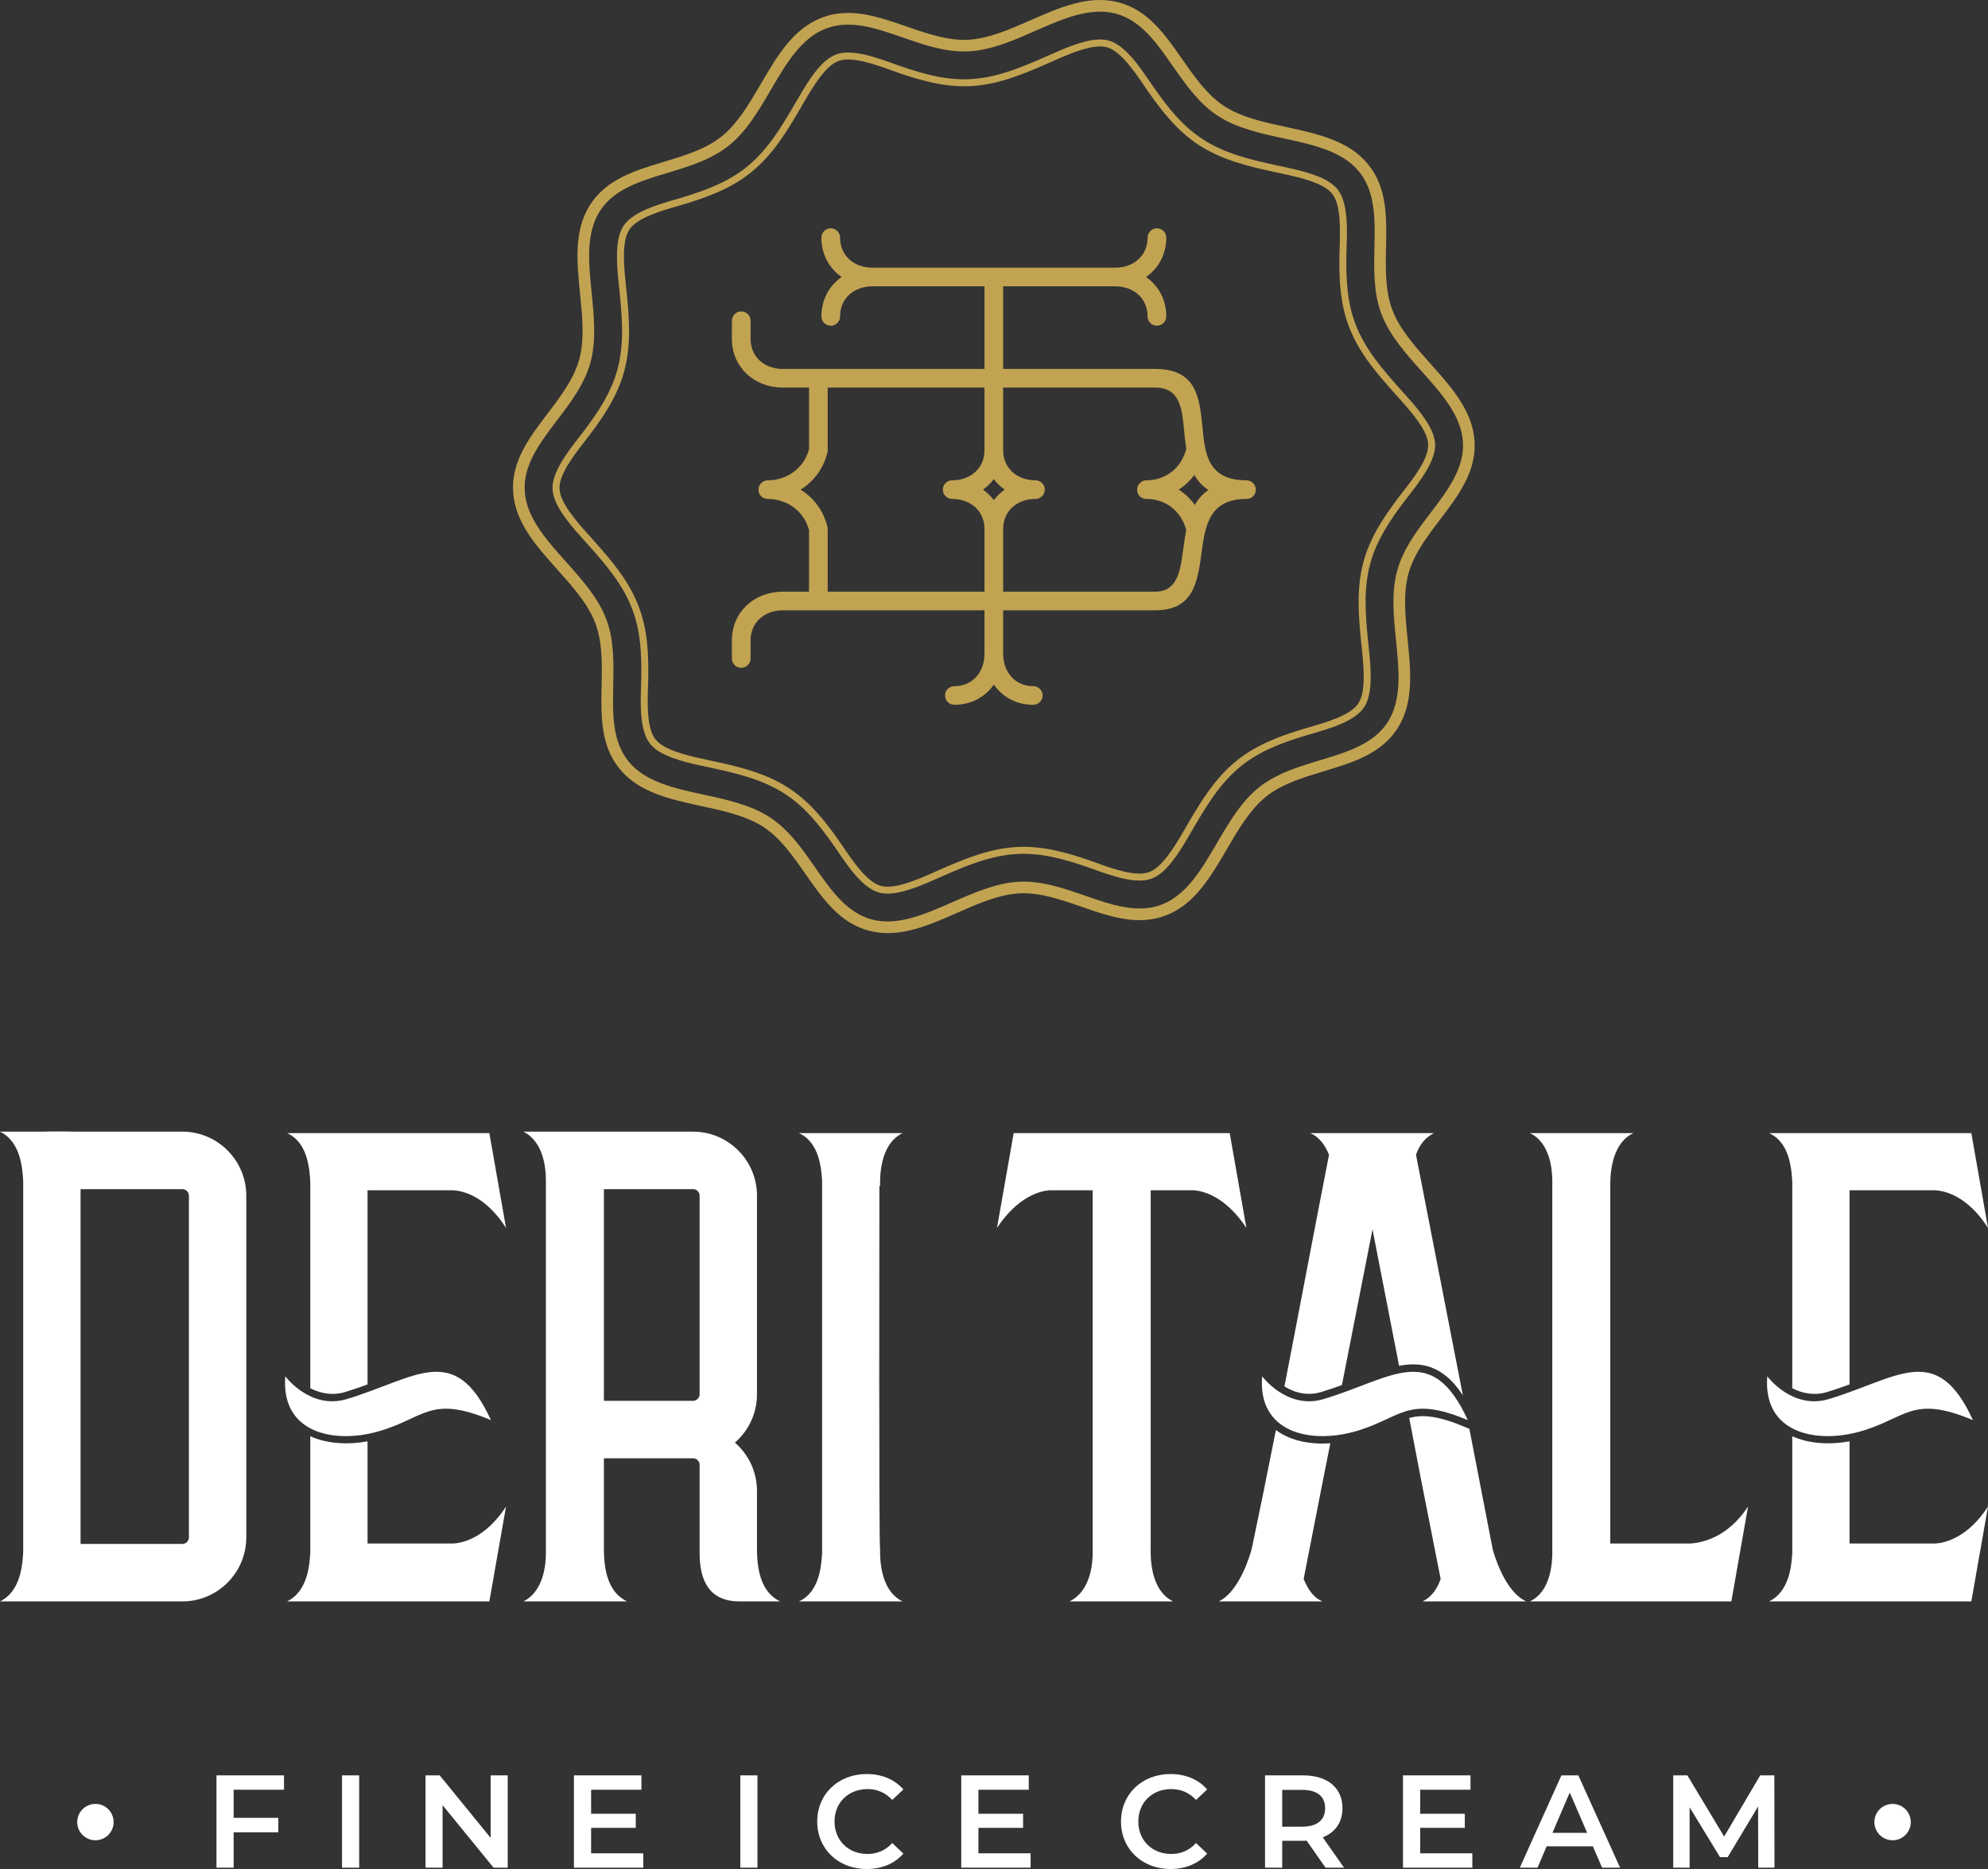 <svg xmlns="http://www.w3.org/2000/svg" width="250" height="235" viewBox="0 0 250 235" fill="none"><rect x="0" y="0" width="250" height="235" fill="#333333" stroke="none"/><path fill-rule="evenodd" clip-rule="evenodd" d="M30.971 193.318V150.324C30.971 145.905 27.362 142.29 22.952 142.29H9.887C7.155 142.227 5.105 142.29 5.105 142.29H2.917H0C2.644 143.563 2.826 147.022 2.917 148.478V195.165C2.826 196.621 2.644 200.079 0 201.353H2.917H10.119H22.952C27.363 201.353 30.971 197.738 30.971 193.318ZM95.193 194.709C95.193 197.169 95.615 200.18 98.11 201.353H95.193H93.005C90.644 201.353 87.979 200.394 87.979 195.256C87.979 189.61 87.979 189.81 87.979 184.165C87.979 183.735 87.602 183.358 87.174 183.358H86.195H75.942V194.709C75.942 197.169 76.363 200.18 78.859 201.353H75.942H73.754H70.837H68.649H65.822C68.375 200.079 68.649 196.711 68.649 195.256V183.358V148.388C68.649 146.931 68.375 143.563 65.822 142.29H68.649H72.295H73.754H75.942V142.29H87.174C91.584 142.29 95.193 145.905 95.193 150.324V175.323C95.193 177.738 94.117 179.912 92.42 181.388C94.117 182.864 95.193 185.039 95.193 187.452C95.193 192.916 95.193 189.246 95.193 194.709ZM87.979 150.324V175.323C87.979 175.753 87.602 176.13 87.174 176.13H75.942V175.674V170.047V149.518H87.174C87.602 149.518 87.979 149.895 87.979 150.324ZM57.07 194.073H46.221V181.227C43.668 181.69 41.075 181.523 39.02 180.587V195.256C38.928 196.621 38.746 200.079 36.102 201.353H39.02H40.842H41.207H44.033H46.221H49.139H49.503H58.164H61.537L63.635 189.432C61.081 193.344 58.255 193.982 57.07 194.073ZM113.503 142.472H110.586H108.488H105.571H103.383H100.466C103.109 143.655 103.291 147.113 103.383 148.478V195.256C103.291 196.711 103.109 200.17 100.466 201.353H103.383H105.571H108.488H110.586H113.503C110.494 199.897 110.676 195.438 110.676 194.709C110.511 194.709 110.586 153.01 110.586 149.115H110.676C110.676 148.387 110.494 143.928 113.503 142.472ZM232.587 181.227C230.034 181.69 227.441 181.523 225.385 180.587V195.256C225.294 196.621 225.112 200.079 222.467 201.353H225.385H227.208H227.573H230.399H232.587H235.505H235.869H244.53H247.903L250 189.432C247.447 193.344 244.62 193.982 243.436 194.073H232.587V181.227ZM151.268 142.472H148.169H144.704H142.607H142.516H139.507H137.411H134.494H133.947H130.847H127.473L125.377 154.394C128.02 150.389 130.847 149.753 131.941 149.661H134.311H137.411V195.256C137.411 196.621 137.137 200.079 134.494 201.353H137.411H139.599H142.516H144.704H147.53C144.522 199.897 144.704 195.438 144.704 194.709V149.661H147.803H150.174C151.268 149.753 154.094 150.389 156.738 154.394L154.641 142.472H151.268ZM187.733 194.892C186.755 189.815 185.77 184.737 184.781 179.656L184.22 179.421C182.827 178.838 181.245 178.269 179.734 178.106C178.851 178.011 178.053 178.066 177.217 178.295L178.708 186.064L181.169 198.532C180.804 199.624 180.075 200.807 178.89 201.353H181.716H183.904H186.821H189.009H191.926C189.739 200.353 188.371 197.076 187.733 194.892ZM183.959 175.437C181.998 165.373 180.026 155.297 178.069 145.201C178.434 144.109 179.163 143.017 180.349 142.472H177.796H177.522H175.334H174.969H172.781H172.417H170.229H169.864H167.676H167.311H164.759C166.036 143.017 166.674 144.109 167.13 145.201C165.232 154.885 163.41 164.611 161.525 174.318C162.956 175.208 164.524 175.516 166.173 175.02C167.047 174.758 167.904 174.462 168.753 174.152L168.838 173.722L172.599 154.575L175.941 171.73C176.988 171.531 178.052 171.47 179.087 171.68C181.24 172.118 182.791 173.647 183.959 175.437ZM160.451 179.803C159.456 184.844 158.438 189.877 157.375 194.892C156.736 197.076 155.369 200.353 153.273 201.353H156.098H158.377H161.204H163.392H166.309C165.033 200.807 164.394 199.624 163.939 198.532L166.309 186.428L167.295 181.473C164.9 181.633 162.349 181.234 160.451 179.803ZM212.621 194.073H202.502V149.115C202.502 149.115 202.502 149.115 202.502 149.024C202.502 148.387 202.41 143.836 205.419 142.472H202.502H200.314H197.488H195.209H192.383C194.935 143.655 195.209 147.113 195.209 148.478V195.256C195.209 196.711 194.935 200.17 192.383 201.353H195.209H197.488H200.314H202.502H205.419H205.692H215.904H217.726L219.824 189.432C217.179 193.436 213.897 193.982 212.621 194.073ZM232.587 149.661H243.436C244.62 149.753 247.447 150.389 250 154.394L247.903 142.472H244.53H235.869H232.587H230.399H227.208H225.385H222.467C225.112 143.655 225.294 147.113 225.385 148.569V174.55C226.71 175.235 228.246 175.482 229.705 175.045C230.701 174.746 231.661 174.411 232.587 174.071V149.661ZM46.221 174.071V149.661H57.07C58.255 149.753 61.081 150.389 63.635 154.394L61.537 142.472H58.164H49.503H46.221H44.033H40.842H39.02H36.102C38.746 143.655 38.928 147.113 39.02 148.569V174.55C40.345 175.235 41.881 175.482 43.34 175.045C44.335 174.746 45.295 174.411 46.221 174.071ZM23.757 150.324V193.318C23.757 193.748 23.38 194.125 22.952 194.125H10.131V149.518H22.952C23.38 149.518 23.757 149.895 23.757 150.324ZM35.877 173.05C35.877 173.05 39.018 177.291 43.602 175.916C52.291 173.306 57.165 168.573 61.742 178.559C53.93 175.288 53.401 178.418 47.31 180.053C41.884 181.508 35.312 180.137 35.877 173.05ZM222.243 173.05C222.243 173.05 225.384 177.291 229.968 175.916C238.657 173.306 243.531 168.573 248.107 178.559C240.295 175.288 239.767 178.418 233.675 180.053C228.25 181.508 221.677 180.137 222.243 173.05ZM170.15 180.053C176.241 178.418 176.77 175.288 184.582 178.559C180.006 168.573 175.131 173.306 166.443 175.916C161.859 177.291 158.718 173.05 158.718 173.05C158.152 180.137 164.725 181.508 170.15 180.053Z" fill="white"></path><path d="M35.712 225.034V223.226H27.223V234.834H29.383V230.39H34.998V228.566H29.383V225.034H35.712ZM43.01 234.834H45.17V223.226H43.01V234.834ZM61.704 223.226V231.087L55.292 223.226H53.515V234.834H55.658V226.974L62.07 234.834H63.847V223.226H61.704ZM74.335 233.027V229.826H79.95V228.052H74.335V225.034H80.664V223.226H72.176V234.834H80.897V233.027H74.335ZM93.096 234.834H95.255V223.226H93.096V234.834ZM108.983 235C110.893 235 112.521 234.32 113.601 233.06L112.205 231.733C111.358 232.662 110.311 233.11 109.099 233.11C106.69 233.11 104.946 231.418 104.946 229.03C104.946 226.642 106.69 224.951 109.099 224.951C110.311 224.951 111.358 225.399 112.205 226.311L113.601 225.001C112.521 223.74 110.893 223.06 108.999 223.06C105.428 223.06 102.77 225.564 102.77 229.03C102.77 232.496 105.428 235 108.983 235ZM123.042 233.027V229.826H128.657V228.052H123.042V225.034H129.371V223.226H120.882V234.834H129.604V233.027H123.042ZM147.185 235C149.095 235 150.723 234.32 151.803 233.06L150.407 231.733C149.56 232.662 148.514 233.11 147.301 233.11C144.892 233.11 143.148 231.418 143.148 229.03C143.148 226.642 144.892 224.951 147.301 224.951C148.514 224.951 149.56 225.399 150.407 226.311L151.803 225.001C150.723 223.74 149.095 223.06 147.201 223.06C143.63 223.06 140.972 225.564 140.972 229.03C140.972 232.496 143.63 235 147.185 235ZM169.018 234.834L166.344 231.02C167.922 230.407 168.819 229.113 168.819 227.355C168.819 224.785 166.925 223.226 163.869 223.226H159.084V234.834H161.244V231.451H163.869C164.018 231.451 164.168 231.451 164.317 231.435L166.693 234.834H169.018ZM166.643 227.355C166.643 228.815 165.663 229.677 163.769 229.677H161.244V225.05H163.769C165.663 225.05 166.643 225.896 166.643 227.355ZM178.593 233.027V229.826H184.207V228.052H178.593V225.034H184.922V223.226H176.433V234.834H185.154V233.027H178.593ZM201.473 234.834H203.732L198.483 223.226H196.356L191.124 234.834H193.35L194.496 232.148H200.31L201.473 234.834ZM195.227 230.456L197.403 225.382L199.596 230.456H195.227ZM223.149 234.834L223.132 223.226H221.355L216.817 230.921L212.193 223.226H210.416V234.834H212.476V227.239L216.299 233.508H217.265L221.089 227.14L221.106 234.834H223.149Z" fill="white"></path><path d="M238 226.817C239.264 226.817 240.289 227.841 240.289 229.102C240.289 230.364 239.264 231.387 238 231.387C236.736 231.387 235.711 230.364 235.711 229.102C235.711 227.841 236.736 226.817 238 226.817ZM12 226.817C13.264 226.817 14.289 227.841 14.289 229.102C14.289 230.364 13.264 231.387 12 231.387C10.736 231.387 9.711 230.364 9.711 229.102C9.711 227.841 10.736 226.817 12 226.817Z" fill="white"></path><path d="M140.64 0.291C144.359 1.255 146.497 4.322 148.674 7.449C150.234 9.688 151.817 11.96 153.971 13.357C156.124 14.752 158.951 15.366 161.761 15.975C165.685 16.826 169.583 17.671 172.02 20.629C174.458 23.588 174.381 27.323 174.302 31.131C174.245 33.854 174.188 36.617 175.113 39.022C176.03 41.413 177.956 43.568 179.872 45.711C182.545 48.705 185.202 51.677 185.432 55.495C185.662 59.317 183.398 62.295 181.092 65.33C179.444 67.499 177.77 69.7 177.103 72.187C176.436 74.671 176.726 77.541 177.013 80.394C177.415 84.383 177.814 88.344 175.751 91.569C173.682 94.802 170.101 95.883 166.45 96.984C163.834 97.773 161.18 98.575 159.185 100.187C157.186 101.803 155.73 104.295 154.282 106.773C152.257 110.238 150.247 113.679 146.677 115.078C143.106 116.477 139.57 115.249 135.965 113.997C133.387 113.101 130.771 112.193 128.199 112.327C125.635 112.461 122.988 113.624 120.356 114.78C116.68 116.394 113.03 117.997 109.318 117.034C105.598 116.07 103.461 113.003 101.284 109.876C99.724 107.637 98.141 105.365 95.987 103.968C93.834 102.572 91.007 101.959 88.197 101.35C84.272 100.499 80.375 99.654 77.938 96.696C75.5 93.737 75.577 90.001 75.656 86.194C75.713 83.471 75.769 80.709 74.844 78.303C73.922 75.902 71.999 73.751 70.088 71.613C67.412 68.622 64.756 65.651 64.526 61.83C64.296 58.008 66.559 55.03 68.866 51.995C70.514 49.827 72.188 47.625 72.855 45.138C73.521 42.655 73.232 39.784 72.945 36.93C72.543 32.941 72.144 28.981 74.207 25.756C76.275 22.523 79.857 21.441 83.508 20.341C86.123 19.551 88.778 18.75 90.773 17.138C92.771 15.523 94.228 13.03 95.676 10.553C97.701 7.087 99.711 3.646 103.281 2.247C106.852 0.848 110.388 2.076 113.992 3.327C116.571 4.223 119.187 5.132 121.759 4.997C124.323 4.863 126.97 3.7 129.602 2.545C133.278 0.931 136.928 -0.672 140.64 0.291ZM147.47 8.284C145.447 5.38 143.462 2.531 140.274 1.704C137.057 0.869 133.637 2.371 130.192 3.884C127.441 5.092 124.674 6.308 121.833 6.456C118.978 6.605 116.224 5.649 113.511 4.706C110.167 3.545 106.885 2.405 103.814 3.609C100.719 4.822 98.838 8.042 96.943 11.285C95.428 13.878 93.903 16.486 91.696 18.27C89.467 20.072 86.679 20.913 83.932 21.742C80.54 22.765 77.211 23.77 75.439 26.54C73.65 29.337 74.023 33.049 74.4 36.787C74.701 39.775 75.004 42.78 74.27 45.514C73.532 48.268 71.767 50.589 70.029 52.876C67.889 55.691 65.79 58.455 65.987 61.744C66.186 65.055 68.675 67.838 71.18 70.641C73.183 72.884 75.199 75.14 76.215 77.782C77.237 80.441 77.177 83.353 77.117 86.222C77.044 89.758 76.972 93.226 79.067 95.769C81.177 98.33 84.829 99.123 88.507 99.92C91.443 100.557 94.398 101.197 96.783 102.744C99.187 104.302 100.849 106.689 102.488 109.041C104.511 111.945 106.496 114.795 109.684 115.622C112.9 116.455 116.321 114.953 119.765 113.441C122.517 112.232 125.284 111.017 128.125 110.869C130.98 110.72 133.733 111.675 136.447 112.618C139.791 113.779 143.073 114.92 146.144 113.716C149.239 112.504 151.12 109.283 153.015 106.04C154.53 103.447 156.054 100.839 158.261 99.055C160.491 97.253 163.279 96.411 166.026 95.583C169.418 94.56 172.746 93.555 174.519 90.785C176.308 87.987 175.934 84.275 175.558 80.537C175.256 77.55 174.954 74.545 175.687 71.81C176.426 69.057 178.19 66.736 179.929 64.449C182.068 61.634 184.168 58.871 183.971 55.581C183.771 52.266 181.285 49.485 178.78 46.683C176.778 44.447 174.766 42.197 173.746 39.544C172.721 36.884 172.781 33.972 172.84 31.103C172.914 27.567 172.986 24.098 170.891 21.555C168.781 18.994 165.129 18.202 161.451 17.405C158.514 16.768 155.56 16.127 153.174 14.581C150.772 13.023 149.108 10.636 147.47 8.284ZM139.171 5.938C139.056 5.909 138.938 5.885 138.819 5.87C138.698 5.854 138.575 5.843 138.453 5.84C136.679 5.786 134.092 6.937 132.25 7.757L131.658 8.018C130.13 8.689 128.597 9.343 127.016 9.853C125.422 10.368 123.783 10.736 122.063 10.826C120.465 10.909 118.928 10.743 117.42 10.428C115.917 10.116 114.453 9.659 112.986 9.157L112.09 8.837C110.069 8.107 107.083 7.028 105.416 7.681C105.304 7.725 105.195 7.776 105.09 7.832C104.982 7.89 104.878 7.954 104.778 8.022C103.31 9.019 101.895 11.469 100.887 13.213L100.564 13.771C99.728 15.203 98.875 16.625 97.888 17.978C96.9 19.331 95.791 20.59 94.454 21.671C93.21 22.677 91.868 23.445 90.461 24.076C89.066 24.703 87.612 25.192 86.127 25.647L85.213 25.915C83.147 26.511 80.096 27.39 79.133 28.895C79.07 28.997 79.011 29.102 78.959 29.21C78.903 29.326 78.856 29.438 78.817 29.546C78.218 31.21 78.516 34.025 78.727 36.029L78.794 36.671C78.96 38.327 79.109 39.983 79.107 41.644C79.105 43.319 78.948 44.989 78.504 46.647C78.089 48.191 77.455 49.6 76.69 50.934C75.934 52.252 75.043 53.504 74.107 54.749C73.886 55.042 73.712 55.266 73.526 55.504C72.205 57.198 70.256 59.698 70.363 61.481C70.37 61.605 70.385 61.724 70.405 61.838C70.427 61.956 70.455 62.075 70.49 62.194C70.985 63.89 72.881 65.992 74.233 67.488L74.665 67.969C75.776 69.213 76.872 70.466 77.848 71.81C78.829 73.162 79.685 74.604 80.304 76.213C80.878 77.703 81.195 79.214 81.362 80.745C81.526 82.256 81.543 83.791 81.519 85.346C81.514 85.64 81.503 85.954 81.492 86.293C81.421 88.439 81.315 91.609 82.453 92.99C82.526 93.079 82.608 93.166 82.697 93.251C82.787 93.337 82.88 93.417 82.975 93.49C84.376 94.574 87.152 95.162 89.126 95.58L89.754 95.714C91.384 96.068 93.007 96.438 94.59 96.954C96.182 97.472 97.724 98.136 99.171 99.074C100.511 99.943 101.658 100.981 102.693 102.121C103.725 103.256 104.64 104.485 105.531 105.75L106.067 106.535C107.273 108.313 109.053 110.937 110.787 111.386C110.902 111.416 111.02 111.439 111.139 111.455C111.26 111.472 111.382 111.482 111.503 111.485C113.278 111.539 115.868 110.387 117.71 109.567L118.3 109.306C119.827 108.636 121.361 107.982 122.942 107.472C124.536 106.957 126.175 106.589 127.895 106.499C129.492 106.416 131.029 106.582 132.538 106.897C134.037 107.209 135.502 107.666 136.97 108.168C137.21 108.25 137.527 108.365 137.869 108.488C139.89 109.218 142.875 110.297 144.542 109.644C144.654 109.6 144.763 109.549 144.868 109.492C144.976 109.435 145.08 109.371 145.18 109.303C146.648 108.306 148.063 105.857 149.07 104.113L149.394 103.554C150.23 102.122 151.083 100.699 152.07 99.347C153.058 97.993 154.167 96.734 155.504 95.653C156.748 94.648 158.09 93.88 159.497 93.249C160.892 92.623 162.346 92.133 163.831 91.677L164.743 91.41C166.809 90.815 169.862 89.935 170.825 88.43C170.887 88.333 170.944 88.227 170.999 88.115C171.054 87.999 171.101 87.887 171.14 87.779C171.739 86.114 171.442 83.3 171.231 81.296L171.164 80.653C170.998 78.998 170.849 77.342 170.851 75.681C170.853 74.007 171.009 72.335 171.454 70.677C171.868 69.134 172.502 67.725 173.268 66.391C174.024 65.073 174.914 63.82 175.851 62.575C176.073 62.28 176.245 62.06 176.431 61.822C177.752 60.127 179.702 57.626 179.595 55.844C179.588 55.721 179.573 55.602 179.552 55.489C179.531 55.368 179.502 55.249 179.468 55.131C178.973 53.434 177.073 51.33 175.722 49.833L175.293 49.356C174.182 48.112 173.086 46.859 172.11 45.515C171.127 44.16 170.27 42.717 169.652 41.112C169.079 39.617 168.762 38.107 168.596 36.58C168.432 35.069 168.414 33.534 168.439 31.979C168.444 31.684 168.455 31.37 168.466 31.032C168.537 28.886 168.642 25.716 167.505 24.335C167.432 24.246 167.349 24.158 167.261 24.073C167.171 23.988 167.079 23.908 166.983 23.835C165.582 22.752 162.809 22.164 160.835 21.746L160.204 21.611C158.574 21.257 156.95 20.887 155.368 20.371C153.776 19.853 152.234 19.189 150.787 18.251C149.446 17.382 148.3 16.345 147.264 15.204C146.233 14.069 145.318 12.84 144.427 11.574L143.89 10.789C142.685 9.012 140.904 6.388 139.171 5.938ZM138.936 5.001C139.088 5.022 139.24 5.052 139.392 5.09C141.444 5.624 143.335 8.41 144.615 10.298C144.785 10.549 144.944 10.783 145.146 11.069C146.024 12.318 146.921 13.524 147.914 14.617C148.902 15.704 149.992 16.691 151.265 17.516C152.637 18.406 154.112 19.04 155.639 19.538C157.177 20.038 158.78 20.404 160.388 20.753L161.017 20.887C163.073 21.323 165.959 21.935 167.519 23.141C167.642 23.236 167.758 23.335 167.866 23.439C167.976 23.543 168.082 23.657 168.183 23.779C169.53 25.415 169.418 28.78 169.342 31.059L169.316 31.992C169.292 33.51 169.309 35.009 169.47 36.487C169.629 37.949 169.93 39.388 170.472 40.799C171.06 42.325 171.88 43.702 172.822 45C173.772 46.309 174.853 47.545 175.948 48.77L176.375 49.245C177.781 50.803 179.758 52.992 180.31 54.887C180.353 55.032 180.388 55.18 180.415 55.331C180.444 55.485 180.463 55.639 180.472 55.792C180.599 57.906 178.528 60.562 177.126 62.36L176.552 63.101C175.64 64.312 174.772 65.534 174.031 66.826C173.3 68.101 172.695 69.442 172.303 70.904C171.879 72.486 171.73 74.08 171.728 75.681C171.726 77.294 171.874 78.929 172.038 80.564L172.104 81.206C172.324 83.291 172.633 86.218 171.965 88.073C171.912 88.223 171.853 88.365 171.79 88.496C171.726 88.63 171.651 88.765 171.564 88.9C170.422 90.685 167.181 91.618 164.987 92.251C164.683 92.338 164.402 92.419 164.089 92.515C162.631 92.962 161.206 93.442 159.854 94.049C158.513 94.65 157.236 95.38 156.057 96.333C154.783 97.363 153.723 98.567 152.779 99.862C151.833 101.156 150.988 102.57 150.154 103.995L149.83 104.551C148.78 106.368 147.304 108.92 145.675 110.027C145.548 110.113 145.417 110.194 145.283 110.265C145.147 110.338 145.006 110.404 144.862 110.46C142.889 111.234 139.717 110.088 137.569 109.312C137.265 109.202 136.982 109.099 136.688 108.999C135.244 108.505 133.809 108.057 132.359 107.755C130.919 107.454 129.455 107.296 127.939 107.375C126.304 107.46 124.738 107.812 123.21 108.306C121.668 108.804 120.158 109.448 118.653 110.108L118.066 110.369C116.146 111.222 113.45 112.421 111.479 112.36C111.325 112.356 111.172 112.344 111.022 112.324C110.87 112.303 110.717 112.273 110.566 112.234C108.513 111.701 106.622 108.914 105.342 107.025C105.172 106.774 105.015 106.543 104.812 106.255C103.934 105.006 103.036 103.801 102.043 102.708C101.056 101.621 99.965 100.634 98.693 99.809C97.321 98.919 95.846 98.285 94.318 97.787C92.781 97.287 91.178 96.921 89.57 96.572L88.944 96.438C86.889 96.003 84 95.391 82.439 94.184C82.316 94.089 82.2 93.989 82.091 93.886C81.982 93.782 81.876 93.668 81.775 93.545C80.428 91.91 80.54 88.544 80.615 86.266L80.642 85.332C80.666 83.815 80.649 82.316 80.488 80.838C80.329 79.379 80.028 77.941 79.484 76.526C78.9 75.004 78.08 73.626 77.136 72.325C76.185 71.016 75.105 69.78 74.01 68.555L73.579 68.076C72.173 66.518 70.2 64.331 69.648 62.438C69.605 62.293 69.569 62.144 69.542 61.993C69.514 61.837 69.495 61.684 69.486 61.533C69.359 59.419 71.428 56.764 72.832 54.965L73.406 54.224C74.317 53.012 75.186 51.79 75.927 50.498C76.658 49.223 77.263 47.883 77.655 46.421C78.079 44.839 78.228 43.244 78.23 41.644C78.231 40.03 78.084 38.395 77.92 36.76L77.853 36.118C77.633 34.034 77.324 31.107 77.993 29.251C78.046 29.102 78.105 28.96 78.168 28.829C78.234 28.691 78.309 28.555 78.394 28.423C79.537 26.64 82.775 25.707 84.969 25.074C85.286 24.983 85.579 24.899 85.869 24.81C87.327 24.363 88.751 23.883 90.104 23.276C91.445 22.675 92.722 21.945 93.9 20.992C95.174 19.962 96.234 18.758 97.179 17.463C98.124 16.168 98.97 14.755 99.804 13.33L100.127 12.775C101.178 10.957 102.653 8.405 104.283 7.298C104.41 7.212 104.541 7.131 104.674 7.06C104.811 6.987 104.952 6.921 105.096 6.865C107.069 6.091 110.242 7.237 112.39 8.014C112.678 8.118 112.945 8.215 113.272 8.326C114.717 8.821 116.152 9.269 117.598 9.57C119.039 9.871 120.503 10.029 122.018 9.95C123.653 9.865 125.22 9.513 126.748 9.019C128.29 8.521 129.8 7.877 131.306 7.217L131.893 6.957C133.812 6.103 136.507 4.904 138.479 4.964C138.633 4.969 138.786 4.982 138.936 5.001ZM98.448 76.737H123.805V82.221C123.805 83.401 123.405 84.439 122.715 85.166C122.062 85.855 121.13 86.275 120.018 86.275C119.37 86.275 118.844 86.8 118.844 87.447C118.844 88.094 119.37 88.618 120.018 88.618C121.808 88.618 123.327 87.921 124.412 86.778C124.618 86.561 124.807 86.329 124.979 86.083C125.151 86.329 125.34 86.561 125.546 86.778C126.631 87.921 128.15 88.618 129.94 88.618C130.588 88.618 131.113 88.094 131.113 87.447C131.113 86.8 130.588 86.275 129.94 86.275C128.828 86.275 127.896 85.855 127.242 85.166C126.552 84.439 126.152 83.401 126.152 82.221V76.737H145.259C150.11 76.737 150.595 73.199 151.111 69.425C151.553 66.197 152.027 62.735 156.744 62.733C157.406 62.733 157.918 62.254 157.918 61.573C157.918 60.921 157.392 60.392 156.744 60.392C151.867 60.392 151.538 57.017 151.229 53.841C150.855 50.01 150.503 46.39 145.259 46.39H126.152V36.002H140.253C141.435 36.002 142.475 36.401 143.203 37.09C143.893 37.742 144.314 38.672 144.314 39.782C144.314 40.429 144.84 40.954 145.488 40.954C146.136 40.954 146.662 40.429 146.662 39.782C146.662 37.996 145.963 36.479 144.818 35.396C144.601 35.191 144.369 35.002 144.122 34.83C144.369 34.658 144.601 34.469 144.818 34.264C145.963 33.181 146.662 31.664 146.662 29.878C146.662 29.231 146.136 28.706 145.488 28.706C144.84 28.706 144.314 29.231 144.314 29.878C144.314 30.987 143.893 31.918 143.203 32.57C142.475 33.259 141.435 33.658 140.253 33.658H109.704C108.523 33.658 107.483 33.259 106.755 32.57C106.065 31.918 105.644 30.988 105.644 29.878C105.644 29.231 105.118 28.706 104.47 28.706C103.822 28.706 103.297 29.231 103.297 29.878C103.297 31.665 103.995 33.181 105.14 34.264C105.357 34.469 105.59 34.658 105.836 34.83C105.589 35.002 105.357 35.191 105.14 35.396C103.995 36.48 103.297 37.996 103.297 39.782C103.297 40.429 103.822 40.954 104.47 40.954C105.118 40.954 105.644 40.429 105.644 39.782C105.644 38.672 106.065 37.742 106.754 37.089C107.482 36.401 108.523 36.002 109.704 36.002H123.805V46.39H98.448C97.267 46.39 96.226 45.99 95.498 45.303C94.809 44.65 94.388 43.72 94.388 42.61V40.327C94.388 39.68 93.862 39.156 93.214 39.156C92.566 39.156 92.04 39.68 92.04 40.327V42.61C92.04 44.396 92.739 45.913 93.884 46.996C95.047 48.096 96.659 48.733 98.448 48.733H101.738V56.469C101.43 57.637 100.772 58.587 99.912 59.258C98.976 59.986 97.793 60.392 96.556 60.392C95.908 60.392 95.382 60.921 95.382 61.573C95.382 62.254 95.895 62.733 96.556 62.735C97.793 62.735 98.976 63.14 99.912 63.869C100.772 64.539 101.43 65.49 101.738 66.658V74.394H98.448C96.659 74.394 95.047 75.031 93.884 76.13C92.739 77.214 92.04 78.73 92.04 80.517V82.799C92.04 83.446 92.566 83.971 93.214 83.971C93.862 83.971 94.388 83.446 94.388 82.799V80.517C94.388 79.407 94.809 78.477 95.498 77.825C96.226 77.136 97.267 76.737 98.448 76.737ZM104.086 74.394V66.515C104.085 66.426 104.075 66.335 104.054 66.245C103.633 64.482 102.652 63.042 101.352 62.029C101.137 61.862 100.914 61.706 100.683 61.563C100.914 61.42 101.137 61.265 101.352 61.098C102.641 60.093 103.617 58.668 104.043 56.924C104.071 56.825 104.086 56.72 104.086 56.611V48.733H123.805V56.611C123.805 57.721 123.384 58.652 122.694 59.304C121.967 59.992 120.926 60.392 119.745 60.392C119.096 60.392 118.571 60.917 118.571 61.563C118.571 62.21 119.096 62.735 119.745 62.735C120.926 62.735 121.966 63.134 122.694 63.823C123.384 64.475 123.805 65.405 123.805 66.515V74.394H104.086ZM126.152 74.394V66.515C126.152 65.405 126.574 64.475 127.263 63.823C127.991 63.134 129.032 62.735 130.213 62.735C130.861 62.735 131.387 62.21 131.387 61.563C131.387 60.917 130.861 60.392 130.213 60.392C129.032 60.392 127.991 59.992 127.263 59.304C126.574 58.651 126.152 57.721 126.152 56.611V48.733H145.259C148.38 48.733 148.633 51.321 148.9 54.061C148.977 54.855 149.056 55.658 149.179 56.44C148.871 57.642 148.234 58.615 147.391 59.291C146.509 59.998 145.387 60.392 144.173 60.392C143.524 60.392 142.999 60.921 142.999 61.574C142.999 62.255 143.511 62.735 144.173 62.735C145.389 62.735 146.512 63.126 147.395 63.832C148.234 64.502 148.868 65.465 149.177 66.656C149.017 67.463 148.903 68.294 148.791 69.113C148.418 71.839 148.069 74.394 145.259 74.394H126.152ZM148.858 61.112C149.358 60.711 149.808 60.242 150.195 59.713C150.612 60.455 151.178 61.103 151.963 61.606C151.224 62.114 150.675 62.757 150.258 63.488C149.857 62.926 149.388 62.431 148.863 62.011C148.661 61.85 148.451 61.699 148.234 61.56C148.45 61.422 148.658 61.273 148.858 61.112ZM124.308 62.129C124.092 61.924 123.859 61.735 123.613 61.563C123.859 61.392 124.092 61.202 124.308 60.998C124.553 60.766 124.778 60.515 124.979 60.245C125.18 60.515 125.405 60.766 125.65 60.998C125.866 61.202 126.099 61.392 126.344 61.563C126.098 61.735 125.866 61.924 125.649 62.129C125.405 62.361 125.18 62.612 124.979 62.881C124.777 62.612 124.553 62.361 124.308 62.129Z" fill="#C2A352"></path></svg>